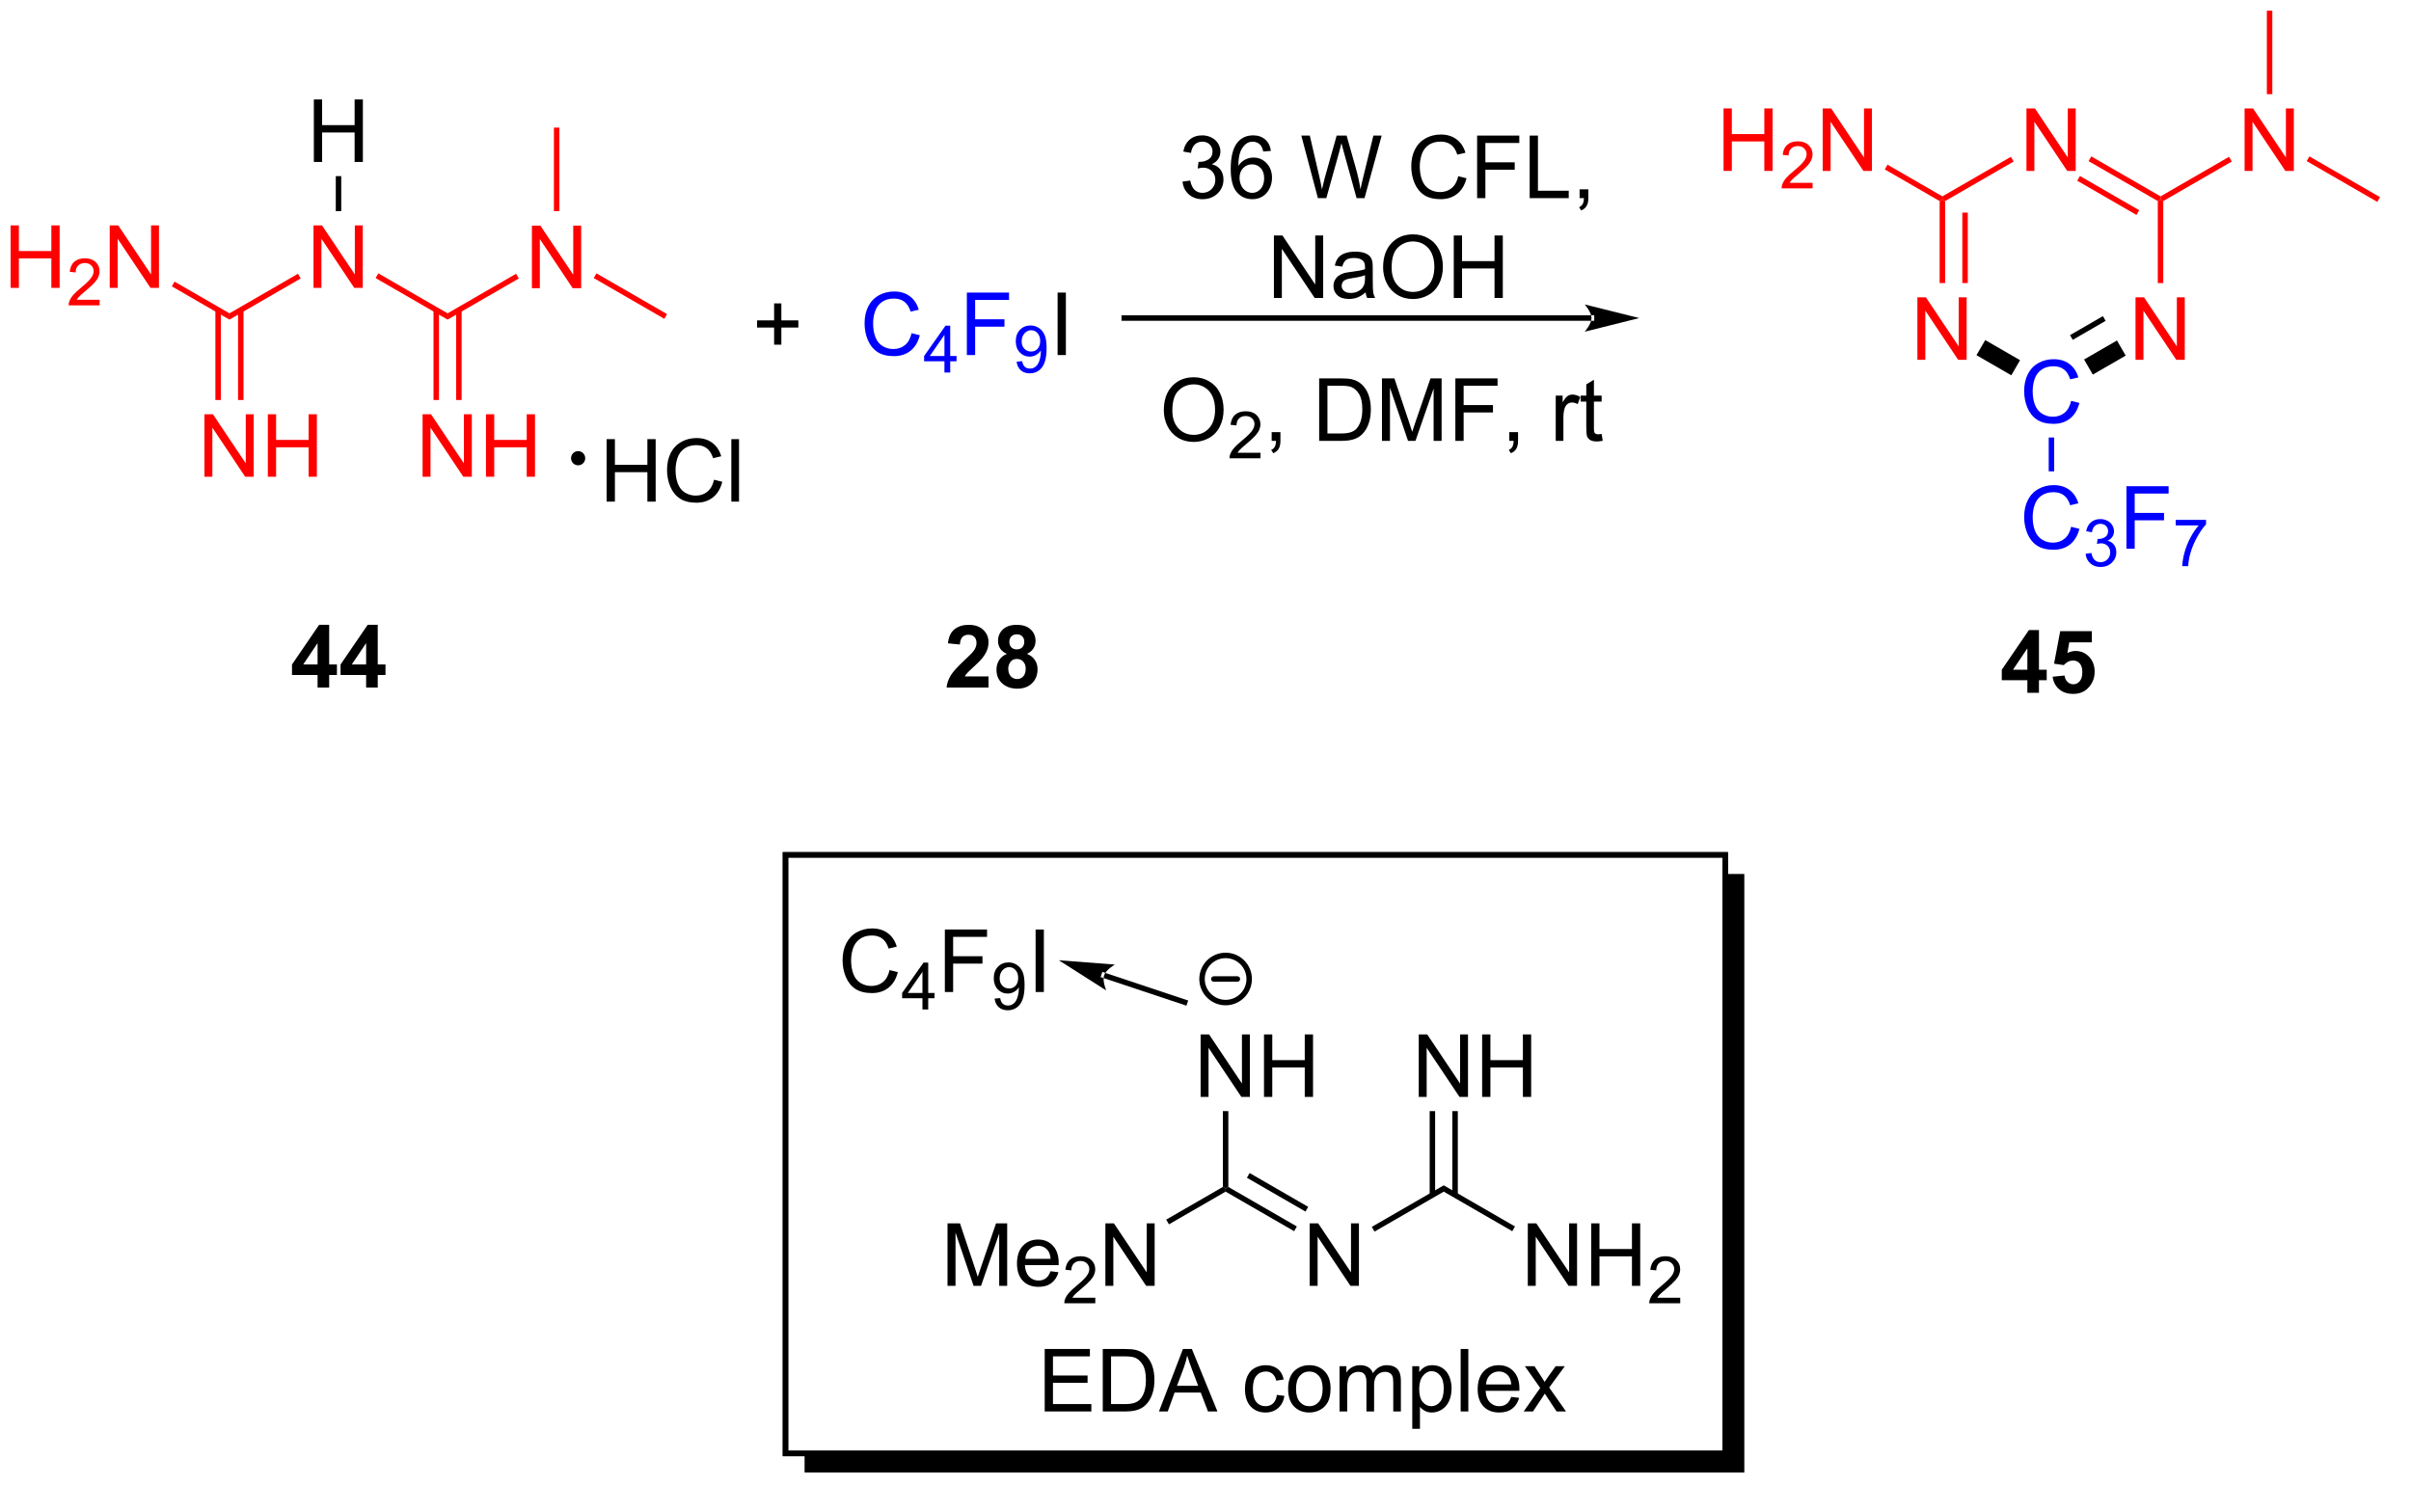 <?xml version="1.0" encoding="UTF-8"?>
<!DOCTYPE svg PUBLIC '-//W3C//DTD SVG 1.0//EN'
          'http://www.w3.org/TR/2001/REC-SVG-20010904/DTD/svg10.dtd'>
<svg stroke-dasharray="none" shape-rendering="auto" xmlns="http://www.w3.org/2000/svg" font-family="'Dialog'" text-rendering="auto" width="606" fill-opacity="1" color-interpolation="auto" color-rendering="auto" preserveAspectRatio="xMidYMid meet" font-size="12px" viewBox="0 0 606 380" fill="black" xmlns:xlink="http://www.w3.org/1999/xlink" stroke="black" image-rendering="auto" stroke-miterlimit="10" stroke-linecap="square" stroke-linejoin="miter" font-style="normal" stroke-width="1" height="380" stroke-dashoffset="0" font-weight="normal" stroke-opacity="1"
><!--Generated by the Batik Graphics2D SVG Generator--><defs id="genericDefs"
  /><g
  ><defs id="defs1"
    ><clipPath clipPathUnits="userSpaceOnUse" id="clipPath1"
      ><path d="M2.682 0.646 L229.652 0.646 L229.652 142.999 L2.682 142.999 L2.682 0.646 Z"
      /></clipPath
      ><clipPath clipPathUnits="userSpaceOnUse" id="clipPath2"
      ><path d="M0.757 40.022 L0.757 177.446 L220.783 177.446 L220.783 40.022 Z"
      /></clipPath
      ><clipPath clipPathUnits="userSpaceOnUse" id="clipPath3"
      ><path d="M0.757 40.022 L0.757 177.445 L220.444 177.445 L220.444 40.022 Z"
      /></clipPath
    ></defs
    ><g fill="red" transform="scale(2.667,2.667) translate(-2.682,-0.646) matrix(1.029,0,0,1.029,1.903,-40.521)" stroke="red"
    ><path d="M49.473 66.403 L49.473 60.676 L50.251 60.676 L53.259 65.171 L53.259 60.676 L53.986 60.676 L53.986 66.403 L53.207 66.403 L50.199 61.903 L50.199 66.403 L49.473 66.403 Z" stroke="none" clip-path="url(#clipPath3)"
    /></g
    ><g fill="red" transform="matrix(2.743,0,0,2.743,-2.077,-109.778)" stroke="red"
    ><path d="M48.048 65.109 L48.298 65.543 L41.77 69.312 L41.77 68.734 Z" stroke="none" clip-path="url(#clipPath3)"
    /></g
    ><g fill="red" transform="matrix(2.743,0,0,2.743,-2.077,-109.778)" stroke="red"
    ><path d="M29.485 66.403 L29.485 60.676 L30.264 60.676 L33.271 65.171 L33.271 60.676 L33.998 60.676 L33.998 66.403 L33.219 66.403 L30.211 61.903 L30.211 66.403 L29.485 66.403 Z" stroke="none" clip-path="url(#clipPath3)"
    /></g
    ><g fill="red" transform="matrix(2.743,0,0,2.743,-2.077,-109.778)" stroke="red"
    ><path d="M41.77 68.734 L41.77 69.312 L35.175 65.505 L35.425 65.072 Z" stroke="none" clip-path="url(#clipPath3)"
    /></g
    ><g fill="red" transform="matrix(2.743,0,0,2.743,-2.077,-109.778)" stroke="red"
    ><path d="M28.06 65.109 L28.31 65.543 L21.782 69.312 L21.782 68.734 Z" stroke="none" clip-path="url(#clipPath3)"
    /></g
    ><g fill="red" transform="matrix(2.743,0,0,2.743,-2.077,-109.778)" stroke="red"
    ><path d="M1.73 66.403 L1.73 60.676 L2.487 60.676 L2.487 63.028 L5.464 63.028 L5.464 60.676 L6.222 60.676 L6.222 66.403 L5.464 66.403 L5.464 63.703 L2.487 63.703 L2.487 66.403 L1.73 66.403 Z" stroke="none" clip-path="url(#clipPath3)"
    /></g
    ><g fill="red" transform="matrix(2.743,0,0,2.743,-2.077,-109.778)" stroke="red"
    ><path d="M9.888 67.495 L9.888 68.003 L7.048 68.003 Q7.042 67.812 7.11 67.636 Q7.218 67.347 7.456 67.066 Q7.696 66.784 8.147 66.415 Q8.847 65.841 9.093 65.505 Q9.339 65.169 9.339 64.87 Q9.339 64.558 9.114 64.343 Q8.892 64.126 8.53 64.126 Q8.149 64.126 7.921 64.355 Q7.692 64.583 7.69 64.987 L7.147 64.933 Q7.204 64.325 7.567 64.009 Q7.931 63.691 8.542 63.691 Q9.161 63.691 9.521 64.034 Q9.882 64.376 9.882 64.882 Q9.882 65.14 9.776 65.39 Q9.671 65.638 9.425 65.913 Q9.181 66.189 8.612 66.669 Q8.138 67.067 8.003 67.21 Q7.868 67.353 7.78 67.495 L9.888 67.495 Z" stroke="none" clip-path="url(#clipPath3)"
    /></g
    ><g fill="red" transform="matrix(2.743,0,0,2.743,-2.077,-109.778)" stroke="red"
    ><path d="M10.812 66.403 L10.812 60.676 L11.591 60.676 L14.599 65.171 L14.599 60.676 L15.325 60.676 L15.325 66.403 L14.547 66.403 L11.539 61.903 L11.539 66.403 L10.812 66.403 Z" stroke="none" clip-path="url(#clipPath3)"
    /></g
    ><g fill="red" transform="matrix(2.743,0,0,2.743,-2.077,-109.778)" stroke="red"
    ><path d="M21.782 68.734 L21.782 69.312 L16.503 66.264 L16.753 65.831 Z" stroke="none" clip-path="url(#clipPath3)"
    /></g
    ><g fill="red" transform="matrix(2.743,0,0,2.743,-2.077,-109.778)" stroke="red"
    ><path d="M39.479 83.713 L39.479 77.987 L40.257 77.987 L43.265 82.481 L43.265 77.987 L43.992 77.987 L43.992 83.713 L43.213 83.713 L40.205 79.213 L40.205 83.713 L39.479 83.713 ZM45.287 83.713 L45.287 77.987 L46.045 77.987 L46.045 80.338 L49.022 80.338 L49.022 77.987 L49.78 77.987 L49.78 83.713 L49.022 83.713 L49.022 81.013 L46.045 81.013 L46.045 83.713 L45.287 83.713 Z" stroke="none" clip-path="url(#clipPath3)"
    /></g
    ><g fill="red" transform="matrix(2.743,0,0,2.743,-2.077,-109.778)" stroke="red"
    ><path d="M40.481 68.423 L40.481 76.679 L40.981 76.679 L40.981 68.423 ZM42.558 68.423 L42.558 76.679 L43.058 76.679 L43.058 68.423 Z" stroke="none" clip-path="url(#clipPath3)"
    /></g
    ><g fill="red" transform="matrix(2.743,0,0,2.743,-2.077,-109.778)" stroke="red"
    ><path d="M19.491 83.713 L19.491 77.987 L20.27 77.987 L23.277 82.481 L23.277 77.987 L24.004 77.987 L24.004 83.713 L23.225 83.713 L20.217 79.213 L20.217 83.713 L19.491 83.713 ZM25.299 83.713 L25.299 77.987 L26.057 77.987 L26.057 80.338 L29.034 80.338 L29.034 77.987 L29.792 77.987 L29.792 83.713 L29.034 83.713 L29.034 81.013 L26.057 81.013 L26.057 83.713 L25.299 83.713 Z" stroke="none" clip-path="url(#clipPath3)"
    /></g
    ><g fill="red" transform="matrix(2.743,0,0,2.743,-2.077,-109.778)" stroke="red"
    ><path d="M20.493 68.423 L20.493 76.679 L20.993 76.679 L20.993 68.423 ZM22.57 68.423 L22.57 76.679 L23.07 76.679 L23.07 68.423 Z" stroke="none" clip-path="url(#clipPath3)"
    /></g
    ><g transform="matrix(2.743,0,0,2.743,-2.077,-109.778)"
    ><path d="M71.691 71.609 L71.691 70.038 L70.131 70.038 L70.131 69.382 L71.691 69.382 L71.691 67.825 L72.355 67.825 L72.355 69.382 L73.912 69.382 L73.912 70.038 L72.355 70.038 L72.355 71.609 L71.691 71.609 Z" stroke="none" clip-path="url(#clipPath3)"
    /></g
    ><g fill="blue" transform="matrix(2.743,0,0,2.743,-2.077,-109.778)" stroke="blue"
    ><path d="M84.286 70.553 L85.043 70.743 Q84.807 71.678 84.187 72.17 Q83.567 72.659 82.674 72.659 Q81.747 72.659 81.166 72.282 Q80.588 71.904 80.283 71.191 Q79.981 70.475 79.981 69.654 Q79.981 68.758 80.322 68.094 Q80.666 67.428 81.296 67.081 Q81.926 66.735 82.684 66.735 Q83.543 66.735 84.129 67.172 Q84.715 67.61 84.947 68.404 L84.2 68.579 Q84.002 67.954 83.622 67.67 Q83.244 67.383 82.668 67.383 Q82.01 67.383 81.564 67.701 Q81.122 68.016 80.942 68.55 Q80.762 69.084 80.762 69.649 Q80.762 70.381 80.976 70.925 Q81.189 71.469 81.637 71.74 Q82.088 72.008 82.611 72.008 Q83.247 72.008 83.687 71.641 Q84.129 71.274 84.286 70.553 Z" stroke="none" clip-path="url(#clipPath3)"
    /></g
    ><g fill="blue" transform="matrix(2.743,0,0,2.743,-2.077,-109.778)" stroke="blue"
    ><path d="M87.299 74.16 L87.299 73.131 L85.436 73.131 L85.436 72.649 L87.397 69.865 L87.827 69.865 L87.827 72.649 L88.407 72.649 L88.407 73.131 L87.827 73.131 L87.827 74.16 L87.299 74.16 ZM87.299 72.649 L87.299 70.711 L85.956 72.649 L87.299 72.649 Z" stroke="none" clip-path="url(#clipPath3)"
    /></g
    ><g fill="blue" transform="matrix(2.743,0,0,2.743,-2.077,-109.778)" stroke="blue"
    ><path d="M89.353 72.56 L89.353 66.834 L93.218 66.834 L93.218 67.508 L90.111 67.508 L90.111 69.282 L92.798 69.282 L92.798 69.959 L90.111 69.959 L90.111 72.56 L89.353 72.56 Z" stroke="none" clip-path="url(#clipPath3)"
    /></g
    ><g fill="blue" transform="matrix(2.743,0,0,2.743,-2.077,-109.778)" stroke="blue"
    ><path d="M93.912 73.166 L94.419 73.119 Q94.484 73.477 94.666 73.639 Q94.847 73.799 95.13 73.799 Q95.375 73.799 95.556 73.688 Q95.74 73.576 95.857 73.391 Q95.974 73.205 96.052 72.889 Q96.132 72.573 96.132 72.244 Q96.132 72.209 96.13 72.139 Q95.972 72.391 95.697 72.547 Q95.423 72.703 95.105 72.703 Q94.572 72.703 94.203 72.317 Q93.834 71.93 93.834 71.297 Q93.834 70.645 94.218 70.246 Q94.603 69.848 95.183 69.848 Q95.603 69.848 95.949 70.075 Q96.296 70.299 96.476 70.717 Q96.658 71.133 96.658 71.924 Q96.658 72.748 96.478 73.237 Q96.3 73.723 95.947 73.979 Q95.593 74.235 95.119 74.235 Q94.615 74.235 94.294 73.955 Q93.976 73.674 93.912 73.166 ZM96.072 71.272 Q96.072 70.817 95.83 70.551 Q95.588 70.283 95.248 70.283 Q94.896 70.283 94.634 70.571 Q94.375 70.858 94.375 71.315 Q94.375 71.725 94.623 71.983 Q94.871 72.239 95.234 72.239 Q95.599 72.239 95.836 71.983 Q96.072 71.725 96.072 71.272 Z" stroke="none" clip-path="url(#clipPath3)"
    /></g
    ><g transform="matrix(2.743,0,0,2.743,-2.077,-109.778)"
    ><path d="M97.668 72.56 L97.668 66.834 L98.426 66.834 L98.426 72.56 L97.668 72.56 Z" stroke="none" clip-path="url(#clipPath3)"
    /></g
    ><g fill="red" transform="matrix(2.743,0,0,2.743,-2.077,-109.778)" stroke="red"
    ><path d="M186.447 55.684 L186.447 49.958 L187.225 49.958 L190.233 54.453 L190.233 49.958 L190.96 49.958 L190.96 55.684 L190.181 55.684 L187.173 51.184 L187.173 55.684 L186.447 55.684 Z" stroke="none" clip-path="url(#clipPath3)"
    /></g
    ><g fill="red" transform="matrix(2.743,0,0,2.743,-2.077,-109.778)" stroke="red"
    ><path d="M176.453 72.994 L176.453 67.268 L177.231 67.268 L180.239 71.763 L180.239 67.268 L180.966 67.268 L180.966 72.994 L180.187 72.994 L177.179 68.494 L177.179 72.994 L176.453 72.994 Z" stroke="none" clip-path="url(#clipPath3)"
    /></g
    ><g fill="blue" transform="matrix(2.743,0,0,2.743,-2.077,-109.778)" stroke="blue"
    ><path d="M190.54 76.757 L191.298 76.947 Q191.061 77.882 190.441 78.374 Q189.822 78.864 188.928 78.864 Q188.001 78.864 187.421 78.486 Q186.842 78.108 186.538 77.395 Q186.236 76.679 186.236 75.858 Q186.236 74.962 186.577 74.298 Q186.921 73.632 187.551 73.285 Q188.181 72.939 188.939 72.939 Q189.798 72.939 190.384 73.376 Q190.97 73.814 191.202 74.608 L190.454 74.783 Q190.256 74.158 189.876 73.874 Q189.499 73.587 188.923 73.587 Q188.264 73.587 187.819 73.905 Q187.376 74.22 187.197 74.754 Q187.017 75.288 187.017 75.853 Q187.017 76.585 187.23 77.129 Q187.444 77.673 187.892 77.944 Q188.342 78.212 188.866 78.212 Q189.501 78.212 189.941 77.845 Q190.384 77.478 190.54 76.757 Z" stroke="none" clip-path="url(#clipPath3)"
    /></g
    ><g fill="red" transform="matrix(2.743,0,0,2.743,-2.077,-109.778)" stroke="red"
    ><path d="M196.44 72.994 L196.44 67.268 L197.219 67.268 L200.227 71.763 L200.227 67.268 L200.953 67.268 L200.953 72.994 L200.175 72.994 L197.167 68.494 L197.167 72.994 L196.44 72.994 Z" stroke="none" clip-path="url(#clipPath3)"
    /></g
    ><g fill="red" transform="matrix(2.743,0,0,2.743,-2.077,-109.778)" stroke="red"
    ><path d="M198.731 58.016 L198.731 58.304 L198.481 58.449 L192.137 54.786 L192.387 54.353 ZM196.779 59.287 L191.349 56.152 L191.099 56.585 L196.529 59.72 Z" stroke="none" clip-path="url(#clipPath3)"
    /></g
    ><g fill="red" transform="matrix(2.743,0,0,2.743,-2.077,-109.778)" stroke="red"
    ><path d="M185.022 54.391 L185.272 54.824 L178.993 58.449 L178.743 58.304 L178.743 58.016 Z" stroke="none" clip-path="url(#clipPath3)"
    /></g
    ><g fill="red" transform="matrix(2.743,0,0,2.743,-2.077,-109.778)" stroke="red"
    ><path d="M178.493 58.449 L178.743 58.304 L178.993 58.449 L178.993 65.96 L178.493 65.96 ZM180.57 59.504 L180.57 65.96 L181.07 65.96 L181.07 59.504 Z" stroke="none" clip-path="url(#clipPath3)"
    /></g
    ><g transform="matrix(2.743,0,0,2.743,-2.077,-109.778)"
    ><path d="M192.527 74.35 L191.727 72.965 L194.74 71.225 L195.541 72.61 ZM190.688 71.166 L193.702 69.426 L193.452 68.993 L190.438 70.733 Z" stroke="none" clip-path="url(#clipPath3)"
    /></g
    ><g fill="red" transform="matrix(2.743,0,0,2.743,-2.077,-109.778)" stroke="red"
    ><path d="M198.981 65.96 L198.481 65.96 L198.481 58.449 L198.731 58.304 L198.981 58.449 Z" stroke="none" clip-path="url(#clipPath3)"
    /></g
    ><g fill="red" transform="matrix(2.743,0,0,2.743,-2.077,-109.778)" stroke="red"
    ><path d="M206.435 55.684 L206.435 49.958 L207.213 49.958 L210.221 54.453 L210.221 49.958 L210.947 49.958 L210.947 55.684 L210.169 55.684 L207.161 51.184 L207.161 55.684 L206.435 55.684 Z" stroke="none" clip-path="url(#clipPath3)"
    /></g
    ><g fill="red" transform="matrix(2.743,0,0,2.743,-2.077,-109.778)" stroke="red"
    ><path d="M198.981 58.449 L198.731 58.304 L198.731 58.016 L205.01 54.391 L205.26 54.824 Z" stroke="none" clip-path="url(#clipPath3)"
    /></g
    ><g fill="red" transform="matrix(2.743,0,0,2.743,-2.077,-109.778)" stroke="red"
    ><path d="M158.691 55.684 L158.691 49.958 L159.449 49.958 L159.449 52.309 L162.426 52.309 L162.426 49.958 L163.183 49.958 L163.183 55.684 L162.426 55.684 L162.426 52.984 L159.449 52.984 L159.449 55.684 L158.691 55.684 Z" stroke="none" clip-path="url(#clipPath3)"
    /></g
    ><g fill="red" transform="matrix(2.743,0,0,2.743,-2.077,-109.778)" stroke="red"
    ><path d="M166.849 56.777 L166.849 57.284 L164.01 57.284 Q164.004 57.093 164.072 56.917 Q164.179 56.628 164.418 56.347 Q164.658 56.066 165.109 55.697 Q165.808 55.122 166.054 54.786 Q166.301 54.45 166.301 54.152 Q166.301 53.839 166.076 53.624 Q165.853 53.407 165.492 53.407 Q165.111 53.407 164.883 53.636 Q164.654 53.864 164.652 54.269 L164.109 54.214 Q164.166 53.607 164.529 53.29 Q164.892 52.972 165.504 52.972 Q166.123 52.972 166.482 53.316 Q166.844 53.657 166.844 54.163 Q166.844 54.421 166.738 54.671 Q166.633 54.919 166.387 55.195 Q166.142 55.47 165.574 55.95 Q165.099 56.349 164.965 56.491 Q164.83 56.634 164.742 56.777 L166.849 56.777 Z" stroke="none" clip-path="url(#clipPath3)"
    /></g
    ><g fill="red" transform="matrix(2.743,0,0,2.743,-2.077,-109.778)" stroke="red"
    ><path d="M167.774 55.684 L167.774 49.958 L168.553 49.958 L171.561 54.453 L171.561 49.958 L172.287 49.958 L172.287 55.684 L171.508 55.684 L168.501 51.184 L168.501 55.684 L167.774 55.684 Z" stroke="none" clip-path="url(#clipPath3)"
    /></g
    ><g fill="red" transform="matrix(2.743,0,0,2.743,-2.077,-109.778)" stroke="red"
    ><path d="M178.743 58.016 L178.743 58.304 L178.493 58.449 L173.465 55.546 L173.715 55.113 Z" stroke="none" clip-path="url(#clipPath3)"
    /></g
    ><g fill="blue" transform="matrix(2.743,0,0,2.743,-2.077,-109.778)" stroke="blue"
    ><path d="M190.54 88.297 L191.298 88.487 Q191.061 89.422 190.441 89.914 Q189.822 90.403 188.928 90.403 Q188.001 90.403 187.421 90.026 Q186.842 89.648 186.538 88.935 Q186.236 88.219 186.236 87.398 Q186.236 86.502 186.577 85.838 Q186.921 85.172 187.551 84.825 Q188.181 84.479 188.939 84.479 Q189.798 84.479 190.384 84.916 Q190.97 85.354 191.202 86.148 L190.454 86.323 Q190.256 85.698 189.876 85.414 Q189.499 85.127 188.923 85.127 Q188.264 85.127 187.819 85.445 Q187.376 85.76 187.197 86.294 Q187.017 86.828 187.017 87.393 Q187.017 88.125 187.23 88.669 Q187.444 89.213 187.892 89.484 Q188.342 89.752 188.866 89.752 Q189.501 89.752 189.941 89.385 Q190.384 89.018 190.54 88.297 Z" stroke="none" clip-path="url(#clipPath3)"
    /></g
    ><g fill="blue" transform="matrix(2.743,0,0,2.743,-2.077,-109.778)" stroke="blue"
    ><path d="M191.867 90.77 L192.394 90.699 Q192.486 91.149 192.702 91.346 Q192.921 91.543 193.236 91.543 Q193.607 91.543 193.863 91.285 Q194.12 91.028 194.12 90.647 Q194.12 90.283 193.882 90.049 Q193.646 89.813 193.279 89.813 Q193.13 89.813 192.907 89.871 L192.966 89.408 Q193.019 89.414 193.05 89.414 Q193.388 89.414 193.657 89.239 Q193.927 89.063 193.927 88.695 Q193.927 88.406 193.73 88.217 Q193.534 88.026 193.224 88.026 Q192.915 88.026 192.71 88.219 Q192.505 88.412 192.446 88.799 L191.919 88.705 Q192.017 88.174 192.359 87.883 Q192.702 87.592 193.212 87.592 Q193.564 87.592 193.859 87.742 Q194.155 87.893 194.312 88.154 Q194.468 88.414 194.468 88.707 Q194.468 88.987 194.318 89.215 Q194.169 89.444 193.876 89.578 Q194.257 89.666 194.468 89.944 Q194.679 90.219 194.679 90.635 Q194.679 91.198 194.269 91.59 Q193.859 91.981 193.232 91.981 Q192.667 91.981 192.292 91.645 Q191.919 91.307 191.867 90.77 Z" stroke="none" clip-path="url(#clipPath3)"
    /></g
    ><g fill="blue" transform="matrix(2.743,0,0,2.743,-2.077,-109.778)" stroke="blue"
    ><path d="M195.608 90.305 L195.608 84.578 L199.472 84.578 L199.472 85.252 L196.365 85.252 L196.365 87.026 L199.053 87.026 L199.053 87.703 L196.365 87.703 L196.365 90.305 L195.608 90.305 Z" stroke="none" clip-path="url(#clipPath3)"
    /></g
    ><g fill="blue" transform="matrix(2.743,0,0,2.743,-2.077,-109.778)" stroke="blue"
    ><path d="M200.123 88.172 L200.123 87.664 L202.903 87.664 L202.903 88.074 Q202.493 88.512 202.09 89.237 Q201.688 89.959 201.467 90.723 Q201.309 91.262 201.266 91.904 L200.723 91.904 Q200.733 91.397 200.922 90.68 Q201.114 89.961 201.469 89.295 Q201.825 88.629 202.227 88.172 L200.123 88.172 Z" stroke="none" clip-path="url(#clipPath3)"
    /></g
    ><g fill="blue" transform="matrix(2.743,0,0,2.743,-2.077,-109.778)" stroke="blue"
    ><path d="M188.487 80.116 L188.987 80.116 L188.987 83.216 L188.487 83.216 Z" stroke="none" clip-path="url(#clipPath3)"
    /></g
    ><g transform="matrix(2.743,0,0,2.743,-2.077,-109.778)"
    ><path d="M146.592 69.42 L146.592 69.42 L103.775 69.42 L103.525 69.42 L103.525 68.92 L103.775 68.92 L146.592 68.92 L146.842 68.92 L146.842 69.42 ZM150.967 69.17 L145.967 67.92 C145.967 67.92 146.592 68.623 146.592 69.17 C146.592 69.717 145.967 70.42 145.967 70.42 Z" stroke="none" clip-path="url(#clipPath3)"
    /></g
    ><g transform="matrix(2.743,0,0,2.743,-2.077,-109.778)"
    ><path d="M109.117 56.663 L109.82 56.569 Q109.942 57.168 110.231 57.431 Q110.523 57.694 110.942 57.694 Q111.437 57.694 111.778 57.35 Q112.122 57.007 112.122 56.499 Q112.122 56.014 111.804 55.702 Q111.489 55.387 111 55.387 Q110.802 55.387 110.505 55.465 L110.583 54.848 Q110.653 54.855 110.695 54.855 Q111.146 54.855 111.505 54.621 Q111.864 54.387 111.864 53.897 Q111.864 53.512 111.601 53.259 Q111.341 53.004 110.927 53.004 Q110.515 53.004 110.242 53.262 Q109.969 53.52 109.89 54.035 L109.187 53.91 Q109.317 53.202 109.773 52.814 Q110.231 52.426 110.911 52.426 Q111.38 52.426 111.773 52.626 Q112.169 52.827 112.377 53.176 Q112.586 53.522 112.586 53.913 Q112.586 54.285 112.385 54.59 Q112.187 54.895 111.797 55.074 Q112.304 55.191 112.586 55.561 Q112.867 55.928 112.867 56.483 Q112.867 57.233 112.32 57.757 Q111.773 58.277 110.937 58.277 Q110.185 58.277 109.685 57.829 Q109.187 57.379 109.117 56.663 ZM117.212 53.85 L116.511 53.905 Q116.418 53.491 116.246 53.303 Q115.962 53.004 115.543 53.004 Q115.207 53.004 114.954 53.191 Q114.621 53.434 114.428 53.9 Q114.238 54.363 114.23 55.223 Q114.485 54.835 114.853 54.647 Q115.22 54.46 115.621 54.46 Q116.324 54.46 116.819 54.978 Q117.314 55.496 117.314 56.316 Q117.314 56.855 117.079 57.319 Q116.847 57.78 116.441 58.027 Q116.035 58.275 115.519 58.275 Q114.642 58.275 114.087 57.629 Q113.532 56.98 113.532 55.496 Q113.532 53.835 114.144 53.082 Q114.681 52.426 115.587 52.426 Q116.261 52.426 116.694 52.806 Q117.126 53.184 117.212 53.85 ZM114.34 56.319 Q114.34 56.684 114.493 57.017 Q114.65 57.348 114.925 57.522 Q115.204 57.694 115.509 57.694 Q115.954 57.694 116.275 57.335 Q116.595 56.975 116.595 56.358 Q116.595 55.764 116.277 55.423 Q115.962 55.082 115.48 55.082 Q115.004 55.082 114.67 55.423 Q114.34 55.764 114.34 56.319 ZM121.519 58.176 L120.001 52.449 L120.777 52.449 L121.65 56.202 Q121.79 56.793 121.892 57.374 Q122.11 56.457 122.15 56.316 L123.238 52.449 L124.152 52.449 L124.972 55.348 Q125.282 56.426 125.418 57.374 Q125.527 56.832 125.704 56.129 L126.603 52.449 L127.363 52.449 L125.793 58.176 L125.064 58.176 L123.855 53.811 Q123.704 53.264 123.675 53.139 Q123.587 53.535 123.509 53.811 L122.293 58.176 L121.519 58.176 ZM134.379 56.168 L135.137 56.358 Q134.899 57.293 134.28 57.785 Q133.66 58.275 132.767 58.275 Q131.84 58.275 131.259 57.897 Q130.681 57.52 130.376 56.806 Q130.074 56.09 130.074 55.27 Q130.074 54.374 130.415 53.71 Q130.759 53.043 131.389 52.697 Q132.019 52.35 132.777 52.35 Q133.637 52.35 134.222 52.788 Q134.808 53.225 135.04 54.02 L134.293 54.194 Q134.095 53.569 133.715 53.285 Q133.337 52.999 132.762 52.999 Q132.103 52.999 131.657 53.316 Q131.215 53.632 131.035 54.165 Q130.855 54.699 130.855 55.264 Q130.855 55.996 131.069 56.54 Q131.282 57.085 131.73 57.355 Q132.181 57.624 132.704 57.624 Q133.34 57.624 133.78 57.257 Q134.222 56.889 134.379 56.168 ZM136.109 58.176 L136.109 52.449 L139.974 52.449 L139.974 53.124 L136.867 53.124 L136.867 54.897 L139.554 54.897 L139.554 55.574 L136.867 55.574 L136.867 58.176 L136.109 58.176 ZM140.925 58.176 L140.925 52.449 L141.683 52.449 L141.683 57.499 L144.504 57.499 L144.504 58.176 L140.925 58.176 ZM145.5 58.176 L145.5 57.374 L146.302 57.374 L146.302 58.176 Q146.302 58.618 146.146 58.889 Q145.989 59.16 145.648 59.309 L145.453 59.009 Q145.677 58.91 145.781 58.72 Q145.888 58.533 145.898 58.176 L145.5 58.176 Z" stroke="none" clip-path="url(#clipPath3)"
    /></g
    ><g transform="matrix(2.743,0,0,2.743,-2.077,-109.778)"
    ><path d="M117.49 67.326 L117.49 61.599 L118.269 61.599 L121.276 66.094 L121.276 61.599 L122.003 61.599 L122.003 67.326 L121.224 67.326 L118.216 62.826 L118.216 67.326 L117.49 67.326 ZM125.892 66.813 Q125.502 67.146 125.14 67.284 Q124.78 67.419 124.366 67.419 Q123.681 67.419 123.314 67.086 Q122.947 66.75 122.947 66.232 Q122.947 65.927 123.085 65.675 Q123.226 65.422 123.45 65.271 Q123.674 65.118 123.955 65.039 Q124.163 64.985 124.58 64.935 Q125.431 64.834 125.835 64.693 Q125.838 64.547 125.838 64.508 Q125.838 64.078 125.64 63.904 Q125.369 63.664 124.838 63.664 Q124.343 63.664 124.106 63.839 Q123.869 64.013 123.757 64.453 L123.069 64.36 Q123.163 63.919 123.377 63.649 Q123.593 63.375 123.999 63.229 Q124.405 63.084 124.939 63.084 Q125.47 63.084 125.801 63.209 Q126.135 63.334 126.291 63.524 Q126.447 63.711 126.51 64 Q126.546 64.18 126.546 64.649 L126.546 65.586 Q126.546 66.568 126.59 66.828 Q126.635 67.086 126.767 67.326 L126.033 67.326 Q125.924 67.107 125.892 66.813 ZM125.835 65.243 Q125.452 65.399 124.687 65.508 Q124.252 65.571 124.072 65.649 Q123.892 65.727 123.793 65.878 Q123.697 66.029 123.697 66.211 Q123.697 66.493 123.91 66.68 Q124.124 66.868 124.533 66.868 Q124.939 66.868 125.254 66.69 Q125.572 66.513 125.72 66.203 Q125.835 65.966 125.835 65.5 L125.835 65.243 ZM127.495 64.537 Q127.495 63.11 128.261 62.305 Q129.026 61.498 130.237 61.498 Q131.029 61.498 131.665 61.878 Q132.303 62.255 132.636 62.933 Q132.972 63.61 132.972 64.469 Q132.972 65.341 132.62 66.029 Q132.269 66.716 131.623 67.071 Q130.98 67.425 130.232 67.425 Q129.425 67.425 128.787 67.034 Q128.151 66.641 127.823 65.966 Q127.495 65.289 127.495 64.537 ZM128.276 64.547 Q128.276 65.584 128.831 66.18 Q129.388 66.774 130.23 66.774 Q131.084 66.774 131.636 66.172 Q132.19 65.571 132.19 64.466 Q132.19 63.766 131.953 63.245 Q131.716 62.724 131.261 62.438 Q130.808 62.149 130.24 62.149 Q129.435 62.149 128.855 62.703 Q128.276 63.255 128.276 64.547 ZM133.97 67.326 L133.97 61.599 L134.728 61.599 L134.728 63.951 L137.705 63.951 L137.705 61.599 L138.463 61.599 L138.463 67.326 L137.705 67.326 L137.705 64.625 L134.728 64.625 L134.728 67.326 L133.97 67.326 Z" stroke="none" clip-path="url(#clipPath3)"
    /></g
    ><g transform="matrix(2.743,0,0,2.743,-2.077,-109.778)"
    ><path d="M107.402 77.634 Q107.402 76.207 108.167 75.403 Q108.933 74.595 110.144 74.595 Q110.936 74.595 111.571 74.975 Q112.209 75.353 112.542 76.03 Q112.878 76.707 112.878 77.567 Q112.878 78.439 112.527 79.126 Q112.175 79.814 111.529 80.168 Q110.886 80.522 110.139 80.522 Q109.332 80.522 108.694 80.132 Q108.058 79.738 107.73 79.064 Q107.402 78.387 107.402 77.634 ZM108.183 77.645 Q108.183 78.681 108.738 79.278 Q109.295 79.871 110.136 79.871 Q110.99 79.871 111.542 79.27 Q112.097 78.668 112.097 77.564 Q112.097 76.863 111.86 76.343 Q111.623 75.822 111.167 75.535 Q110.714 75.246 110.147 75.246 Q109.342 75.246 108.761 75.801 Q108.183 76.353 108.183 77.645 Z" stroke="none" clip-path="url(#clipPath3)"
    /></g
    ><g transform="matrix(2.743,0,0,2.743,-2.077,-109.778)"
    ><path d="M116.258 81.516 L116.258 82.023 L113.418 82.023 Q113.412 81.832 113.481 81.656 Q113.588 81.367 113.826 81.086 Q114.067 80.805 114.518 80.435 Q115.217 79.861 115.463 79.525 Q115.709 79.189 115.709 78.891 Q115.709 78.578 115.485 78.363 Q115.262 78.146 114.901 78.146 Q114.52 78.146 114.291 78.375 Q114.063 78.603 114.061 79.008 L113.518 78.953 Q113.574 78.346 113.938 78.029 Q114.301 77.711 114.912 77.711 Q115.531 77.711 115.891 78.055 Q116.252 78.396 116.252 78.902 Q116.252 79.16 116.147 79.41 Q116.041 79.658 115.795 79.933 Q115.551 80.209 114.983 80.689 Q114.508 81.088 114.373 81.23 Q114.239 81.373 114.151 81.516 L116.258 81.516 Z" stroke="none" clip-path="url(#clipPath3)"
    /></g
    ><g transform="matrix(2.743,0,0,2.743,-2.077,-109.778)"
    ><path d="M117.284 80.423 L117.284 79.621 L118.086 79.621 L118.086 80.423 Q118.086 80.866 117.93 81.137 Q117.774 81.408 117.433 81.556 L117.237 81.257 Q117.461 81.158 117.566 80.968 Q117.672 80.78 117.683 80.423 L117.284 80.423 ZM121.636 80.423 L121.636 74.697 L123.61 74.697 Q124.276 74.697 124.628 74.778 Q125.12 74.892 125.469 75.189 Q125.922 75.572 126.146 76.168 Q126.37 76.762 126.37 77.528 Q126.37 78.181 126.217 78.686 Q126.066 79.189 125.826 79.52 Q125.589 79.848 125.305 80.038 Q125.024 80.228 124.623 80.327 Q124.222 80.423 123.704 80.423 L121.636 80.423 ZM122.394 79.746 L123.618 79.746 Q124.183 79.746 124.506 79.642 Q124.829 79.535 125.019 79.345 Q125.29 79.074 125.438 78.621 Q125.589 78.165 125.589 77.517 Q125.589 76.619 125.295 76.137 Q125.001 75.653 124.579 75.488 Q124.274 75.371 123.597 75.371 L122.394 75.371 L122.394 79.746 ZM127.39 80.423 L127.39 74.697 L128.53 74.697 L129.887 78.751 Q130.075 79.317 130.161 79.598 Q130.257 79.285 130.465 78.681 L131.835 74.697 L132.856 74.697 L132.856 80.423 L132.124 80.423 L132.124 75.629 L130.46 80.423 L129.778 80.423 L128.122 75.548 L128.122 80.423 L127.39 80.423 ZM134.116 80.423 L134.116 74.697 L137.981 74.697 L137.981 75.371 L134.874 75.371 L134.874 77.145 L137.562 77.145 L137.562 77.822 L134.874 77.822 L134.874 80.423 L134.116 80.423 ZM139.058 80.423 L139.058 79.621 L139.86 79.621 L139.86 80.423 Q139.86 80.866 139.704 81.137 Q139.547 81.408 139.206 81.556 L139.011 81.257 Q139.235 81.158 139.339 80.968 Q139.446 80.78 139.456 80.423 L139.058 80.423 ZM143.313 80.423 L143.313 76.275 L143.946 76.275 L143.946 76.903 Q144.188 76.462 144.391 76.322 Q144.597 76.181 144.844 76.181 Q145.198 76.181 145.566 76.408 L145.323 77.059 Q145.066 76.908 144.808 76.908 Q144.579 76.908 144.394 77.046 Q144.211 77.184 144.133 77.431 Q144.016 77.806 144.016 78.251 L144.016 80.423 L143.313 80.423 ZM147.519 79.793 L147.62 80.415 Q147.323 80.478 147.089 80.478 Q146.706 80.478 146.495 80.358 Q146.284 80.236 146.198 80.038 Q146.113 79.84 146.113 79.207 L146.113 76.822 L145.597 76.822 L145.597 76.275 L146.113 76.275 L146.113 75.246 L146.813 74.824 L146.813 76.275 L147.519 76.275 L147.519 76.822 L146.813 76.822 L146.813 79.246 Q146.813 79.548 146.849 79.634 Q146.886 79.72 146.969 79.772 Q147.055 79.822 147.211 79.822 Q147.329 79.822 147.519 79.793 Z" stroke="none" clip-path="url(#clipPath3)"
    /></g
    ><g transform="matrix(2.743,0,0,2.743,-2.077,-109.778)"
    ><path d="M29.858 103.032 L29.858 101.878 L27.514 101.878 L27.514 100.917 L29.998 97.282 L30.92 97.282 L30.92 100.915 L31.631 100.915 L31.631 101.878 L30.92 101.878 L30.92 103.032 L29.858 103.032 ZM29.858 100.915 L29.858 98.956 L28.543 100.915 L29.858 100.915 ZM34.307 103.032 L34.307 101.878 L31.963 101.878 L31.963 100.917 L34.448 97.282 L35.37 97.282 L35.37 100.915 L36.08 100.915 L36.08 101.878 L35.37 101.878 L35.37 103.032 L34.307 103.032 ZM34.307 100.915 L34.307 98.956 L32.992 100.915 L34.307 100.915 Z" stroke="none" clip-path="url(#clipPath3)"
    /></g
    ><g transform="matrix(2.743,0,0,2.743,-2.077,-109.778)"
    ><path d="M91.338 102.011 L91.338 103.032 L87.492 103.032 Q87.554 102.454 87.867 101.935 Q88.179 101.417 89.101 100.563 Q89.843 99.87 90.01 99.626 Q90.236 99.284 90.236 98.954 Q90.236 98.587 90.038 98.389 Q89.843 98.191 89.494 98.191 Q89.15 98.191 88.947 98.399 Q88.744 98.605 88.713 99.087 L87.619 98.977 Q87.718 98.071 88.234 97.678 Q88.749 97.282 89.523 97.282 Q90.369 97.282 90.853 97.74 Q91.338 98.196 91.338 98.876 Q91.338 99.261 91.2 99.612 Q91.062 99.962 90.76 100.344 Q90.562 100.597 90.041 101.073 Q89.523 101.55 89.382 101.706 Q89.244 101.862 89.158 102.011 L91.338 102.011 ZM93.022 99.941 Q92.597 99.761 92.402 99.448 Q92.209 99.133 92.209 98.758 Q92.209 98.118 92.657 97.701 Q93.105 97.282 93.928 97.282 Q94.745 97.282 95.196 97.701 Q95.647 98.118 95.647 98.758 Q95.647 99.157 95.438 99.467 Q95.232 99.777 94.857 99.941 Q95.334 100.133 95.581 100.501 Q95.831 100.868 95.831 101.347 Q95.831 102.141 95.324 102.639 Q94.818 103.133 93.98 103.133 Q93.199 103.133 92.678 102.722 Q92.066 102.237 92.066 101.394 Q92.066 100.93 92.295 100.542 Q92.527 100.152 93.022 99.941 ZM93.248 98.837 Q93.248 99.165 93.433 99.35 Q93.62 99.532 93.928 99.532 Q94.24 99.532 94.428 99.347 Q94.615 99.159 94.615 98.831 Q94.615 98.524 94.43 98.339 Q94.245 98.152 93.941 98.152 Q93.623 98.152 93.436 98.339 Q93.248 98.527 93.248 98.837 ZM93.147 101.29 Q93.147 101.743 93.378 101.998 Q93.613 102.251 93.959 102.251 Q94.3 102.251 94.522 102.006 Q94.745 101.761 94.745 101.3 Q94.745 100.899 94.519 100.654 Q94.292 100.409 93.943 100.409 Q93.542 100.409 93.344 100.688 Q93.147 100.964 93.147 101.29 Z" stroke="none" clip-path="url(#clipPath3)"
    /></g
    ><g transform="matrix(2.743,0,0,2.743,-2.077,-109.778)"
    ><path d="M186.53 103.513 L186.53 102.359 L184.186 102.359 L184.186 101.398 L186.67 97.763 L187.592 97.763 L187.592 101.395 L188.303 101.395 L188.303 102.359 L187.592 102.359 L187.592 103.513 L186.53 103.513 ZM186.53 101.395 L186.53 99.437 L185.214 101.395 L186.53 101.395 ZM188.843 102.039 L189.937 101.927 Q189.984 102.296 190.213 102.515 Q190.445 102.731 190.744 102.731 Q191.088 102.731 191.325 102.453 Q191.565 102.171 191.565 101.609 Q191.565 101.083 191.328 100.82 Q191.093 100.554 190.713 100.554 Q190.242 100.554 189.867 100.974 L188.976 100.843 L189.539 97.864 L192.44 97.864 L192.44 98.89 L190.369 98.89 L190.198 99.864 Q190.565 99.679 190.948 99.679 Q191.679 99.679 192.187 100.21 Q192.695 100.742 192.695 101.591 Q192.695 102.296 192.284 102.851 Q191.726 103.612 190.734 103.612 Q189.94 103.612 189.44 103.184 Q188.94 102.757 188.843 102.039 Z" stroke="none" clip-path="url(#clipPath3)"
    /></g
    ><g transform="matrix(2.743,0,0,2.743,-2.077,-109.778)"
    ><path d="M87.581 157.858 L87.581 152.132 L88.722 152.132 L90.079 156.186 Q90.266 156.751 90.352 157.033 Q90.448 156.72 90.657 156.116 L92.027 152.132 L93.047 152.132 L93.047 157.858 L92.316 157.858 L92.316 153.064 L90.652 157.858 L89.969 157.858 L88.313 152.983 L88.313 157.858 L87.581 157.858 ZM97.019 156.522 L97.745 156.611 Q97.573 157.249 97.107 157.6 Q96.644 157.952 95.922 157.952 Q95.011 157.952 94.477 157.392 Q93.946 156.83 93.946 155.819 Q93.946 154.772 94.485 154.194 Q95.024 153.616 95.883 153.616 Q96.714 153.616 97.24 154.184 Q97.769 154.749 97.769 155.775 Q97.769 155.837 97.766 155.962 L94.672 155.962 Q94.712 156.647 95.058 157.012 Q95.407 157.374 95.925 157.374 Q96.313 157.374 96.587 157.171 Q96.86 156.968 97.019 156.522 ZM94.712 155.384 L97.027 155.384 Q96.98 154.861 96.761 154.6 Q96.425 154.194 95.891 154.194 Q95.407 154.194 95.076 154.52 Q94.745 154.843 94.712 155.384 Z" stroke="none" clip-path="url(#clipPath3)"
    /></g
    ><g transform="matrix(2.743,0,0,2.743,-2.077,-109.778)"
    ><path d="M101.122 158.951 L101.122 159.458 L98.282 159.458 Q98.277 159.267 98.345 159.091 Q98.452 158.802 98.691 158.521 Q98.931 158.239 99.382 157.87 Q100.081 157.296 100.327 156.96 Q100.573 156.624 100.573 156.326 Q100.573 156.013 100.349 155.798 Q100.126 155.581 99.765 155.581 Q99.384 155.581 99.156 155.81 Q98.927 156.038 98.925 156.443 L98.382 156.388 Q98.439 155.781 98.802 155.464 Q99.165 155.146 99.777 155.146 Q100.396 155.146 100.755 155.489 Q101.116 155.831 101.116 156.337 Q101.116 156.595 101.011 156.845 Q100.906 157.093 100.659 157.369 Q100.415 157.644 99.847 158.124 Q99.372 158.523 99.237 158.665 Q99.103 158.808 99.015 158.951 L101.122 158.951 Z" stroke="none" clip-path="url(#clipPath3)"
    /></g
    ><g transform="matrix(2.743,0,0,2.743,-2.077,-109.778)"
    ><path d="M102.047 157.858 L102.047 152.132 L102.826 152.132 L105.834 156.626 L105.834 152.132 L106.56 152.132 L106.56 157.858 L105.781 157.858 L102.774 153.358 L102.774 157.858 L102.047 157.858 Z" stroke="none" clip-path="url(#clipPath3)"
    /></g
    ><g transform="matrix(2.743,0,0,2.743,-2.077,-109.778)"
    ><path d="M107.871 152.224 L107.621 151.791 L112.813 148.794 L113.063 148.938 L113.063 149.227 Z" stroke="none" clip-path="url(#clipPath3)"
    /></g
    ><g transform="matrix(2.743,0,0,2.743,-2.077,-109.778)"
    ><path d="M120.766 157.858 L120.766 152.132 L121.545 152.132 L124.553 156.626 L124.553 152.132 L125.279 152.132 L125.279 157.858 L124.501 157.858 L121.493 153.358 L121.493 157.858 L120.766 157.858 Z" stroke="none" clip-path="url(#clipPath3)"
    /></g
    ><g transform="matrix(2.743,0,0,2.743,-2.077,-109.778)"
    ><path d="M113.063 149.227 L113.063 148.938 L113.313 148.794 L119.591 152.419 L119.341 152.852 ZM115.015 147.955 L120.38 151.053 L120.63 150.62 L115.265 147.522 Z" stroke="none" clip-path="url(#clipPath3)"
    /></g
    ><g transform="matrix(2.743,0,0,2.743,-2.077,-109.778)"
    ><path d="M126.707 152.89 L126.457 152.457 L133.051 148.649 L133.051 149.227 Z" stroke="none" clip-path="url(#clipPath3)"
    /></g
    ><g transform="matrix(2.743,0,0,2.743,-2.077,-109.778)"
    ><path d="M140.754 157.858 L140.754 152.132 L141.533 152.132 L144.541 156.626 L144.541 152.132 L145.267 152.132 L145.267 157.858 L144.489 157.858 L141.481 153.358 L141.481 157.858 L140.754 157.858 ZM146.563 157.858 L146.563 152.132 L147.321 152.132 L147.321 154.483 L150.297 154.483 L150.297 152.132 L151.055 152.132 L151.055 157.858 L150.297 157.858 L150.297 155.158 L147.321 155.158 L147.321 157.858 L146.563 157.858 Z" stroke="none" clip-path="url(#clipPath3)"
    /></g
    ><g transform="matrix(2.743,0,0,2.743,-2.077,-109.778)"
    ><path d="M154.721 158.951 L154.721 159.458 L151.881 159.458 Q151.875 159.267 151.944 159.091 Q152.051 158.802 152.289 158.521 Q152.53 158.239 152.981 157.87 Q153.68 157.296 153.926 156.96 Q154.172 156.624 154.172 156.326 Q154.172 156.013 153.948 155.798 Q153.725 155.581 153.364 155.581 Q152.983 155.581 152.754 155.81 Q152.526 156.038 152.524 156.443 L151.981 156.388 Q152.037 155.781 152.401 155.464 Q152.764 155.146 153.375 155.146 Q153.994 155.146 154.354 155.489 Q154.715 155.831 154.715 156.337 Q154.715 156.595 154.61 156.845 Q154.504 157.093 154.258 157.369 Q154.014 157.644 153.446 158.124 Q152.971 158.523 152.836 158.665 Q152.702 158.808 152.614 158.951 L154.721 158.951 Z" stroke="none" clip-path="url(#clipPath3)"
    /></g
    ><g transform="matrix(2.743,0,0,2.743,-2.077,-109.778)"
    ><path d="M133.051 149.227 L133.051 148.649 L139.579 152.419 L139.329 152.852 Z" stroke="none" clip-path="url(#clipPath3)"
    /></g
    ><g transform="matrix(2.743,0,0,2.743,-2.077,-109.778)"
    ><path d="M110.772 140.548 L110.772 134.822 L111.551 134.822 L114.559 139.316 L114.559 134.822 L115.285 134.822 L115.285 140.548 L114.507 140.548 L111.499 136.048 L111.499 140.548 L110.772 140.548 ZM116.581 140.548 L116.581 134.822 L117.339 134.822 L117.339 137.173 L120.315 137.173 L120.315 134.822 L121.073 134.822 L121.073 140.548 L120.315 140.548 L120.315 137.848 L117.339 137.848 L117.339 140.548 L116.581 140.548 Z" stroke="none" clip-path="url(#clipPath3)"
    /></g
    ><g transform="matrix(2.743,0,0,2.743,-2.077,-109.778)"
    ><path d="M113.313 148.794 L113.063 148.938 L112.813 148.794 L112.813 141.848 L113.313 141.848 Z" stroke="none" clip-path="url(#clipPath3)"
    /></g
    ><g transform="matrix(2.743,0,0,2.743,-2.077,-109.778)"
    ><path d="M130.76 140.548 L130.76 134.822 L131.539 134.822 L134.547 139.316 L134.547 134.822 L135.273 134.822 L135.273 140.548 L134.495 140.548 L131.487 136.048 L131.487 140.548 L130.76 140.548 ZM136.569 140.548 L136.569 134.822 L137.327 134.822 L137.327 137.173 L140.303 137.173 L140.303 134.822 L141.061 134.822 L141.061 140.548 L140.303 140.548 L140.303 137.848 L137.327 137.848 L137.327 140.548 L136.569 140.548 Z" stroke="none" clip-path="url(#clipPath3)"
    /></g
    ><g transform="matrix(2.743,0,0,2.743,-2.077,-109.778)"
    ><path d="M134.339 149.538 L134.339 141.848 L133.839 141.848 L133.839 149.538 ZM132.262 149.538 L132.262 141.848 L131.762 141.848 L131.762 149.538 Z" stroke="none" clip-path="url(#clipPath3)"
    /></g
    ><g transform="matrix(2.743,0,0,2.743,-2.077,-109.778)"
    ><path d="M82.27 128.924 L83.028 129.114 Q82.791 130.049 82.171 130.541 Q81.551 131.03 80.658 131.03 Q79.731 131.03 79.15 130.653 Q78.572 130.275 78.267 129.562 Q77.965 128.845 77.965 128.025 Q77.965 127.129 78.306 126.465 Q78.65 125.799 79.28 125.452 Q79.911 125.106 80.668 125.106 Q81.528 125.106 82.114 125.543 Q82.7 125.981 82.931 126.775 L82.184 126.95 Q81.986 126.325 81.606 126.041 Q81.228 125.754 80.653 125.754 Q79.994 125.754 79.549 126.072 Q79.106 126.387 78.926 126.921 Q78.747 127.455 78.747 128.02 Q78.747 128.752 78.96 129.296 Q79.174 129.84 79.622 130.111 Q80.072 130.379 80.596 130.379 Q81.231 130.379 81.671 130.012 Q82.114 129.645 82.27 128.924 Z" stroke="none" clip-path="url(#clipPath3)"
    /></g
    ><g transform="matrix(2.743,0,0,2.743,-2.077,-109.778)"
    ><path d="M85.284 132.531 L85.284 131.502 L83.421 131.502 L83.421 131.02 L85.381 128.237 L85.811 128.237 L85.811 131.02 L86.391 131.02 L86.391 131.502 L85.811 131.502 L85.811 132.531 L85.284 132.531 ZM85.284 131.02 L85.284 129.082 L83.94 131.02 L85.284 131.02 Z" stroke="none" clip-path="url(#clipPath3)"
    /></g
    ><g transform="matrix(2.743,0,0,2.743,-2.077,-109.778)"
    ><path d="M87.337 130.931 L87.337 125.205 L91.202 125.205 L91.202 125.879 L88.095 125.879 L88.095 127.653 L90.783 127.653 L90.783 128.33 L88.095 128.33 L88.095 130.931 L87.337 130.931 Z" stroke="none" clip-path="url(#clipPath3)"
    /></g
    ><g transform="matrix(2.743,0,0,2.743,-2.077,-109.778)"
    ><path d="M91.896 131.537 L92.404 131.49 Q92.468 131.848 92.65 132.01 Q92.832 132.17 93.115 132.17 Q93.359 132.17 93.541 132.059 Q93.724 131.947 93.841 131.762 Q93.959 131.576 94.037 131.26 Q94.117 130.944 94.117 130.615 Q94.117 130.58 94.115 130.51 Q93.957 130.762 93.681 130.918 Q93.408 131.074 93.089 131.074 Q92.556 131.074 92.187 130.688 Q91.818 130.301 91.818 129.668 Q91.818 129.016 92.203 128.617 Q92.587 128.219 93.168 128.219 Q93.587 128.219 93.933 128.446 Q94.281 128.67 94.46 129.088 Q94.642 129.504 94.642 130.295 Q94.642 131.119 94.462 131.608 Q94.285 132.094 93.931 132.35 Q93.578 132.606 93.103 132.606 Q92.599 132.606 92.279 132.326 Q91.96 132.045 91.896 131.537 ZM94.056 129.643 Q94.056 129.188 93.814 128.922 Q93.572 128.654 93.232 128.654 Q92.88 128.654 92.619 128.942 Q92.359 129.229 92.359 129.686 Q92.359 130.096 92.607 130.354 Q92.855 130.609 93.218 130.609 Q93.584 130.609 93.82 130.354 Q94.056 130.096 94.056 129.643 Z" stroke="none" clip-path="url(#clipPath3)"
    /></g
    ><g transform="matrix(2.743,0,0,2.743,-2.077,-109.778)"
    ><path d="M95.652 130.931 L95.652 125.205 L96.41 125.205 L96.41 130.931 L95.652 130.931 Z" stroke="none" clip-path="url(#clipPath3)"
    /></g
    ><g stroke-width="0.5" transform="matrix(2.743,0,0,2.743,-2.077,-109.778)" stroke-linejoin="round" stroke-linecap="round"
    ><path fill="none" d="M113.063 131.9 C111.87 131.9 110.903 130.933 110.903 129.74 C110.903 128.547 111.87 127.58 113.063 127.58 C114.256 127.58 115.223 128.547 115.223 129.74 C115.223 130.933 114.256 131.9 113.063 131.9 M111.983 129.74 L114.143 129.74" clip-path="url(#clipPath3)"
    /></g
    ><g transform="matrix(2.743,0,0,2.743,-2.077,-109.778)"
    ><path d="M102.007 129.168 L102.007 129.168 L109.396 131.631 L109.633 131.71 L109.475 132.185 L109.238 132.106 L101.849 129.643 L101.611 129.564 L101.769 129.089 ZM97.777 128.022 L102.125 130.789 C102.125 130.789 101.755 129.924 101.927 129.405 C102.1 128.887 102.916 128.417 102.916 128.417 Z" stroke="none" clip-path="url(#clipPath3)"
    /></g
    ><g stroke-width="0.5" transform="matrix(2.743,0,0,2.743,-2.077,-109.778)"
    ><path fill="none" d="M72.734 118.365 L158.843 118.365 L158.843 173.22 L72.734 173.22 Z" clip-path="url(#clipPath3)"
    /></g
    ><g stroke-width="0.5" transform="matrix(2.743,0,0,2.743,-2.077,-109.778)"
    ><path fill="none" d="M72.734 118.365 L158.843 118.365 L158.843 173.22 L72.734 173.22 Z" clip-path="url(#clipPath3)"
    /></g
    ><g transform="matrix(2.743,0,0,2.743,-2.077,-109.778)"
    ><path d="M158.843 120.115 L158.843 173.22 L74.484 173.22 L74.484 174.97 L160.593 174.97 L160.593 120.115 ZM3247.318 3392.273 L3247.318 4896.829 L6954.759 4896.829 L6954.759 3392.273 Z" stroke="none" clip-path="url(#clipPath3)"
    /></g
    ><g transform="matrix(2.743,0,0,2.743,-2.077,-109.778)"
    ><path d="M96.487 169.374 L96.487 163.647 L100.627 163.647 L100.627 164.322 L97.244 164.322 L97.244 166.077 L100.414 166.077 L100.414 166.749 L97.244 166.749 L97.244 168.697 L100.76 168.697 L100.76 169.374 L96.487 169.374 ZM101.807 169.374 L101.807 163.647 L103.781 163.647 Q104.447 163.647 104.799 163.728 Q105.291 163.843 105.64 164.139 Q106.093 164.522 106.317 165.119 Q106.541 165.712 106.541 166.478 Q106.541 167.132 106.388 167.637 Q106.237 168.139 105.997 168.47 Q105.76 168.798 105.476 168.988 Q105.195 169.179 104.794 169.277 Q104.393 169.374 103.874 169.374 L101.807 169.374 ZM102.565 168.697 L103.789 168.697 Q104.354 168.697 104.677 168.593 Q104.999 168.486 105.19 168.296 Q105.46 168.025 105.609 167.572 Q105.76 167.116 105.76 166.468 Q105.76 165.569 105.466 165.087 Q105.171 164.603 104.749 164.439 Q104.445 164.322 103.768 164.322 L102.565 164.322 L102.565 168.697 ZM106.954 169.374 L109.154 163.647 L109.972 163.647 L112.316 169.374 L111.451 169.374 L110.785 167.639 L108.389 167.639 L107.761 169.374 L106.954 169.374 ZM108.608 167.022 L110.55 167.022 L109.951 165.436 Q109.678 164.712 109.545 164.249 Q109.436 164.798 109.238 165.343 L108.608 167.022 ZM117.76 167.853 L118.453 167.944 Q118.338 168.658 117.872 169.064 Q117.406 169.468 116.726 169.468 Q115.874 169.468 115.356 168.91 Q114.838 168.353 114.838 167.314 Q114.838 166.642 115.059 166.139 Q115.283 165.634 115.739 165.384 Q116.195 165.132 116.729 165.132 Q117.406 165.132 117.835 165.473 Q118.265 165.814 118.385 166.444 L117.703 166.548 Q117.604 166.132 117.356 165.921 Q117.109 165.71 116.757 165.71 Q116.226 165.71 115.893 166.09 Q115.562 166.47 115.562 167.296 Q115.562 168.132 115.882 168.512 Q116.203 168.889 116.718 168.889 Q117.132 168.889 117.408 168.637 Q117.687 168.382 117.76 167.853 ZM118.791 167.298 Q118.791 166.147 119.432 165.593 Q119.968 165.132 120.737 165.132 Q121.593 165.132 122.135 165.691 Q122.679 166.251 122.679 167.241 Q122.679 168.041 122.437 168.501 Q122.197 168.96 121.739 169.215 Q121.281 169.468 120.737 169.468 Q119.867 169.468 119.328 168.91 Q118.791 168.35 118.791 167.298 ZM119.515 167.298 Q119.515 168.095 119.862 168.494 Q120.21 168.889 120.737 168.889 Q121.26 168.889 121.606 168.491 Q121.955 168.093 121.955 167.275 Q121.955 166.507 121.606 166.111 Q121.257 165.712 120.737 165.712 Q120.21 165.712 119.862 166.108 Q119.515 166.501 119.515 167.298 ZM123.503 169.374 L123.503 165.225 L124.131 165.225 L124.131 165.806 Q124.326 165.501 124.649 165.316 Q124.975 165.132 125.389 165.132 Q125.85 165.132 126.144 165.324 Q126.441 165.514 126.561 165.858 Q127.053 165.132 127.842 165.132 Q128.459 165.132 128.79 165.473 Q129.123 165.814 129.123 166.525 L129.123 169.374 L128.425 169.374 L128.425 166.759 Q128.425 166.337 128.355 166.152 Q128.287 165.968 128.108 165.856 Q127.928 165.741 127.686 165.741 Q127.248 165.741 126.959 166.033 Q126.67 166.322 126.67 166.962 L126.67 169.374 L125.967 169.374 L125.967 166.679 Q125.967 166.21 125.795 165.975 Q125.623 165.741 125.233 165.741 Q124.936 165.741 124.683 165.897 Q124.433 166.054 124.319 166.356 Q124.207 166.655 124.207 167.22 L124.207 169.374 L123.503 169.374 ZM130.167 170.965 L130.167 165.225 L130.808 165.225 L130.808 165.764 Q131.035 165.447 131.319 165.291 Q131.605 165.132 132.011 165.132 Q132.542 165.132 132.949 165.405 Q133.355 165.679 133.561 166.176 Q133.769 166.673 133.769 167.267 Q133.769 167.905 133.54 168.416 Q133.311 168.923 132.876 169.197 Q132.441 169.468 131.959 169.468 Q131.608 169.468 131.329 169.319 Q131.05 169.171 130.871 168.944 L130.871 170.965 L130.167 170.965 ZM130.803 167.322 Q130.803 168.124 131.126 168.507 Q131.451 168.889 131.912 168.889 Q132.381 168.889 132.714 168.494 Q133.05 168.095 133.05 167.264 Q133.05 166.47 132.722 166.077 Q132.397 165.681 131.944 165.681 Q131.496 165.681 131.149 166.103 Q130.803 166.522 130.803 167.322 ZM134.601 169.374 L134.601 163.647 L135.304 163.647 L135.304 169.374 L134.601 169.374 ZM139.233 168.038 L139.959 168.126 Q139.787 168.764 139.321 169.116 Q138.858 169.468 138.136 169.468 Q137.225 169.468 136.691 168.908 Q136.16 168.345 136.16 167.335 Q136.16 166.288 136.699 165.71 Q137.238 165.132 138.097 165.132 Q138.928 165.132 139.454 165.699 Q139.983 166.264 139.983 167.291 Q139.983 167.353 139.98 167.478 L136.886 167.478 Q136.925 168.163 137.272 168.527 Q137.621 168.889 138.139 168.889 Q138.527 168.889 138.8 168.686 Q139.074 168.483 139.233 168.038 ZM136.925 166.9 L139.24 166.9 Q139.194 166.376 138.975 166.116 Q138.639 165.71 138.105 165.71 Q137.621 165.71 137.29 166.035 Q136.959 166.358 136.925 166.9 ZM140.375 169.374 L141.89 167.218 L140.487 165.225 L141.367 165.225 L142.002 166.197 Q142.182 166.475 142.291 166.663 Q142.463 166.405 142.609 166.204 L143.307 165.225 L144.148 165.225 L142.713 167.179 L144.257 169.374 L143.393 169.374 L142.541 168.085 L142.315 167.736 L141.226 169.374 L140.375 169.374 Z" stroke="none" clip-path="url(#clipPath3)"
    /></g
    ><g transform="matrix(2.743,0,0,2.743,-2.077,-109.778)"
    ><path d="M185.86 73.03 L185.06 74.415 L181.868 72.572 L182.668 71.187 Z" stroke="none" clip-path="url(#clipPath3)"
    /></g
    ><g fill="red" transform="matrix(2.743,0,0,2.743,-2.077,-109.778)" stroke="red"
    ><path d="M55.163 65.505 L55.413 65.072 L61.882 68.806 L61.632 69.24 Z" stroke="none" clip-path="url(#clipPath3)"
    /></g
    ><g fill="red" transform="matrix(2.743,0,0,2.743,-2.077,-109.778)" stroke="red"
    ><path d="M52.013 59.369 L51.513 59.369 L51.514 51.713 L52.014 51.713 Z" stroke="none" clip-path="url(#clipPath3)"
    /></g
    ><g fill="red" transform="matrix(2.743,0,0,2.743,-2.077,-109.778)" stroke="red"
    ><path d="M212.125 54.786 L212.375 54.353 L218.844 58.088 L218.594 58.521 Z" stroke="none" clip-path="url(#clipPath3)"
    /></g
    ><g fill="red" transform="matrix(2.743,0,0,2.743,-2.077,-109.778)" stroke="red"
    ><path d="M208.975 48.65 L208.475 48.65 L208.475 40.994 L208.975 40.994 Z" stroke="none" clip-path="url(#clipPath3)"
    /></g
    ><g transform="matrix(2.743,0,0,2.743,-2.077,-109.778)"
    ><path d="M56.345 85.992 L56.345 80.265 L57.103 80.265 L57.103 82.617 L60.079 82.617 L60.079 80.265 L60.837 80.265 L60.837 85.992 L60.079 85.992 L60.079 83.291 L57.103 83.291 L57.103 85.992 L56.345 85.992 ZM66.185 83.984 L66.943 84.174 Q66.706 85.109 66.086 85.601 Q65.466 86.091 64.573 86.091 Q63.646 86.091 63.065 85.713 Q62.487 85.335 62.182 84.622 Q61.88 83.906 61.88 83.085 Q61.88 82.19 62.221 81.526 Q62.565 80.859 63.195 80.513 Q63.825 80.166 64.583 80.166 Q65.443 80.166 66.028 80.604 Q66.615 81.041 66.846 81.835 L66.099 82.01 Q65.901 81.385 65.521 81.101 Q65.143 80.815 64.568 80.815 Q63.909 80.815 63.463 81.132 Q63.021 81.448 62.841 81.981 Q62.661 82.515 62.661 83.08 Q62.661 83.812 62.875 84.356 Q63.088 84.901 63.536 85.171 Q63.987 85.44 64.51 85.44 Q65.146 85.44 65.586 85.073 Q66.028 84.705 66.185 83.984 ZM67.772 85.992 L67.772 80.265 L68.475 80.265 L68.475 85.992 L67.772 85.992 Z" stroke="none" clip-path="url(#clipPath3)"
    /></g
    ><g transform="matrix(2.743,0,0,2.743,-2.077,-109.778)"
    ><path d="M53.733 82.413 C53.513 82.413 53.334 82.234 53.334 82.013 C53.334 81.792 53.513 81.613 53.733 81.613 C53.954 81.613 54.133 81.792 54.133 82.013 C54.133 82.234 53.954 82.413 53.733 82.413" stroke="none" clip-path="url(#clipPath3)"
    /></g
    ><g stroke-width="0.5" transform="matrix(2.743,0,0,2.743,-2.077,-109.778)" stroke-linejoin="round" stroke-linecap="round"
    ><path fill="none" d="M53.733 82.413 C53.513 82.413 53.334 82.234 53.334 82.013 C53.334 81.792 53.513 81.613 53.733 81.613 C53.954 81.613 54.133 81.792 54.133 82.013 C54.133 82.234 53.954 82.413 53.733 82.413" clip-path="url(#clipPath3)"
    /></g
    ><g transform="matrix(2.743,0,0,2.743,-2.077,-109.778)"
    ><path d="M29.516 54.863 L29.516 49.136 L30.274 49.136 L30.274 51.488 L33.251 51.488 L33.251 49.136 L34.008 49.136 L34.008 54.863 L33.251 54.863 L33.251 52.162 L30.274 52.162 L30.274 54.863 L29.516 54.863 Z" stroke="none" clip-path="url(#clipPath3)"
    /></g
    ><g transform="matrix(2.743,0,0,2.743,-2.077,-109.778)"
    ><path d="M32.026 59.369 L31.526 59.369 L31.526 56.163 L32.026 56.163 Z" stroke="none" clip-path="url(#clipPath3)"
    /></g
  ></g
></svg
>
